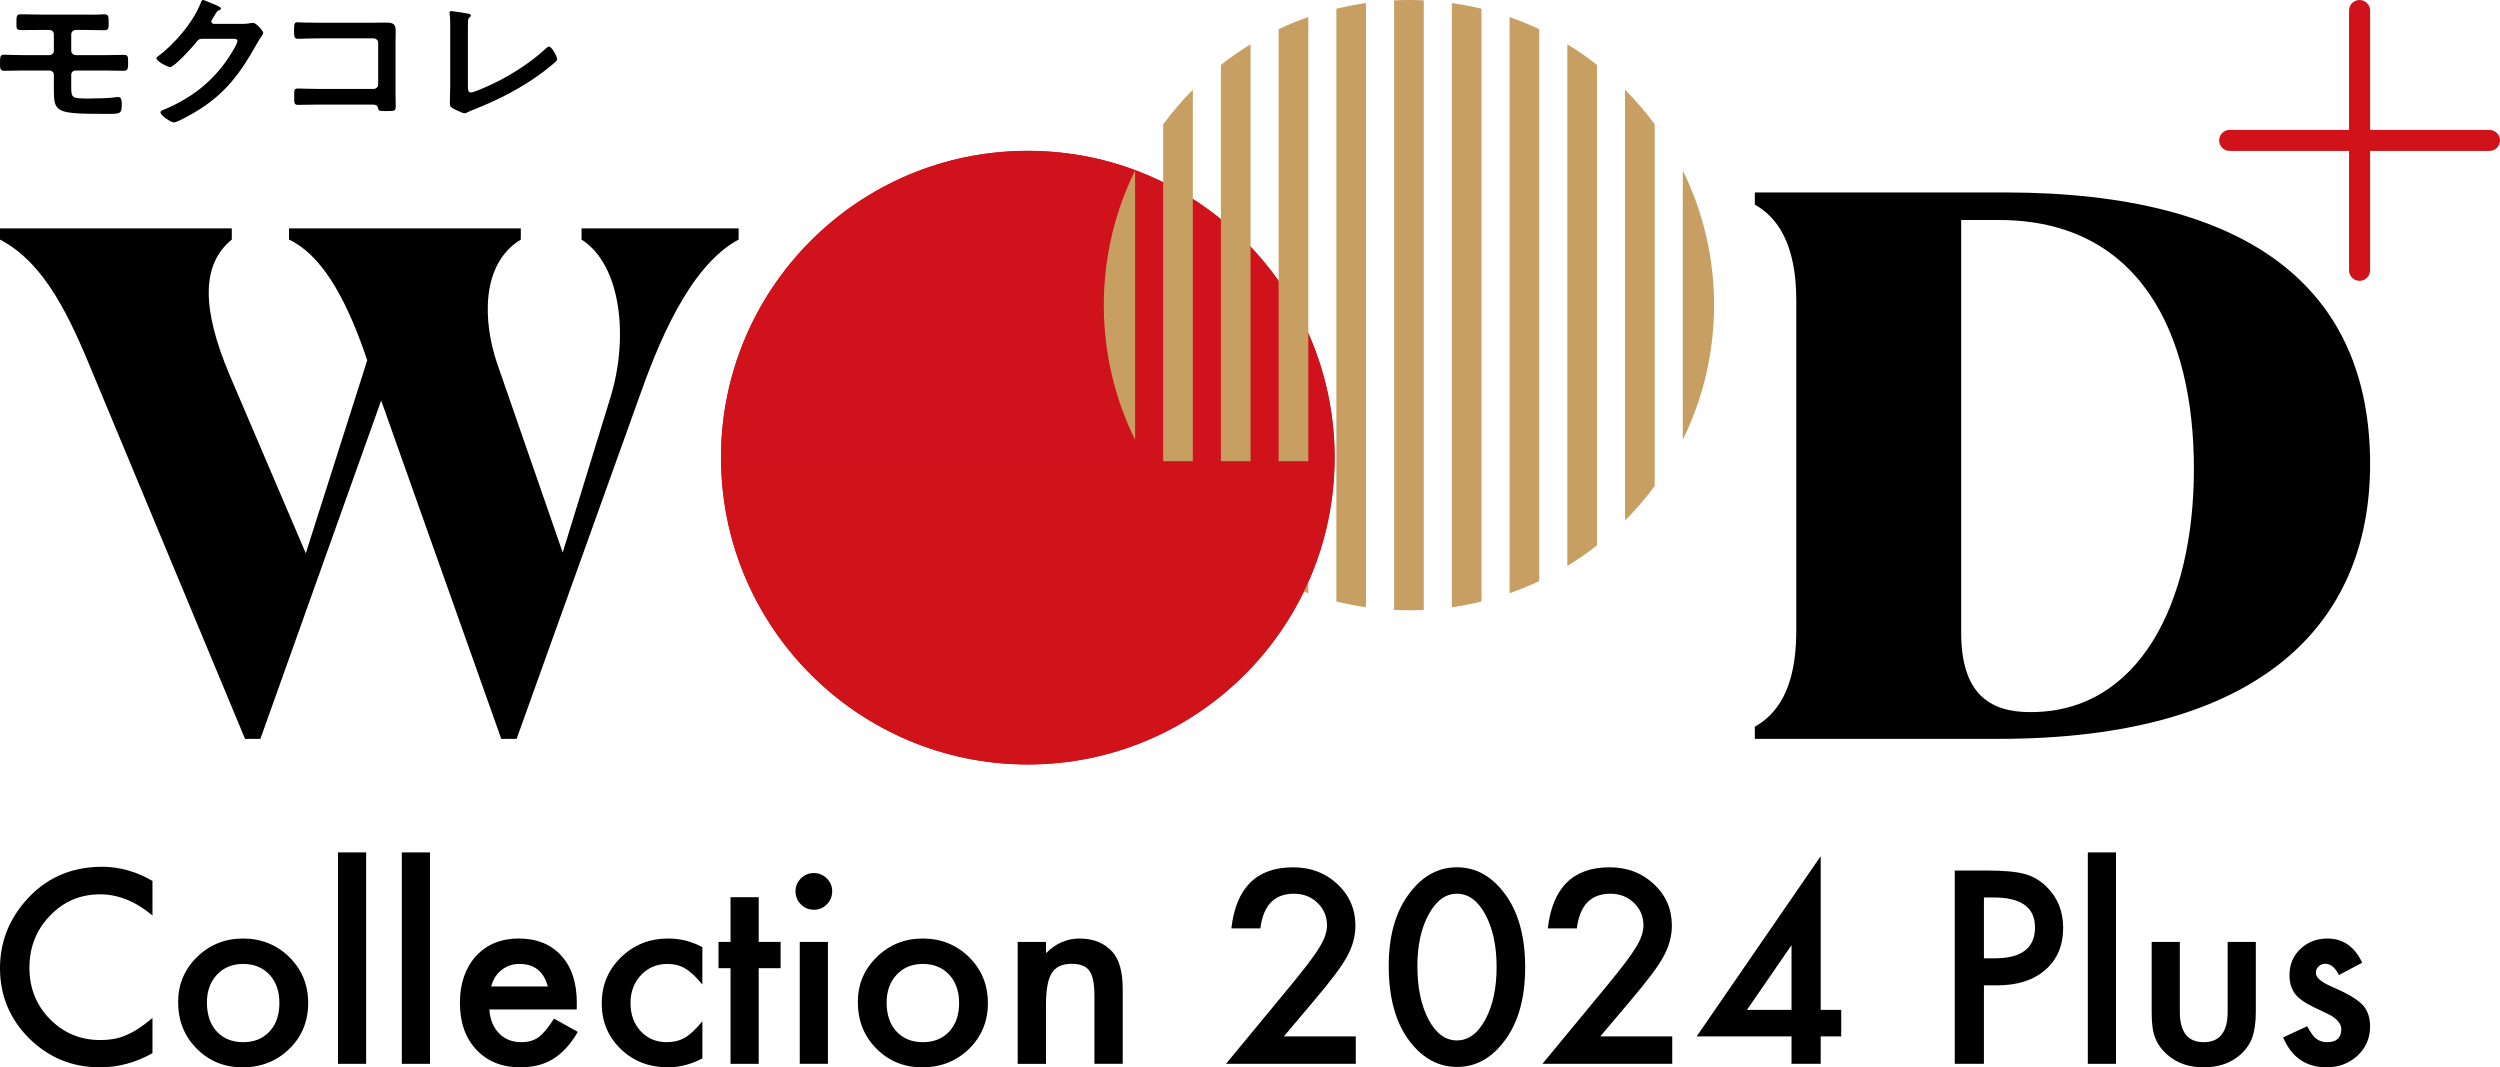 <?xml version="1.0" encoding="UTF-8"?>
<svg id="_レイヤー_2" data-name="レイヤー 2" xmlns="http://www.w3.org/2000/svg" viewBox="0 0 340.261 145.269">
  <defs>
    <style>
      .cls-1 {
        fill: #000;
      }

      .cls-1, .cls-2, .cls-3, .cls-4 {
        stroke-width: 0px;
      }

      .cls-2 {
        fill: #cf121b;
      }

      .cls-3 {
        fill: #c79f62;
      }

      .cls-4 {
        fill: #d0121b;
      }
    </style>
  </defs>
  <g id="_レイヤー_3" data-name="レイヤー 3">
    <g>
      <circle class="cls-4" cx="139.895" cy="62.288" r="41.758"/>
      <g>
        <path class="cls-1" d="M20.752,119.9v4.702c-2.295-1.919-4.668-2.88-7.122-2.88-2.703,0-4.981.971-6.832,2.913-1.863,1.931-2.794,4.294-2.794,7.087,0,2.76.931,5.089,2.794,6.986,1.863,1.897,4.146,2.845,6.849,2.845,1.397,0,2.584-.227,3.561-.681.545-.228,1.11-.534,1.695-.92.585-.386,1.201-.852,1.849-1.398v4.788c-2.272,1.284-4.657,1.925-7.156,1.925-3.759,0-6.968-1.312-9.626-3.936-2.647-2.646-3.97-5.838-3.97-9.575,0-3.351,1.107-6.338,3.322-8.962,2.726-3.214,6.253-4.822,10.58-4.822,2.362,0,4.645.642,6.849,1.925Z"/>
        <path class="cls-1" d="M24.244,136.375c0-2.396.857-4.435,2.572-6.116,1.715-1.681,3.805-2.521,6.27-2.521s4.577.846,6.304,2.539c1.703,1.692,2.555,3.771,2.555,6.236,0,2.488-.858,4.572-2.572,6.253-1.727,1.669-3.845,2.504-6.355,2.504-2.488,0-4.572-.852-6.253-2.555-1.681-1.681-2.521-3.794-2.521-6.339ZM28.163,136.444c0,1.658.443,2.971,1.329,3.935.908.977,2.107,1.465,3.595,1.465,1.499,0,2.697-.483,3.594-1.447.897-.966,1.346-2.255,1.346-3.869s-.449-2.902-1.346-3.867c-.909-.976-2.107-1.465-3.594-1.465-1.466,0-2.652.489-3.561,1.465-.909.977-1.363,2.238-1.363,3.783Z"/>
        <path class="cls-1" d="M49.834,116.015v28.776h-3.833v-28.776h3.833Z"/>
        <path class="cls-1" d="M58.523,116.015v28.776h-3.833v-28.776h3.833Z"/>
        <path class="cls-1" d="M78.49,137.397h-11.892c.102,1.363.545,2.448,1.329,3.254.784.795,1.789,1.192,3.016,1.192.954,0,1.743-.227,2.368-.681.613-.454,1.312-1.295,2.096-2.522l3.237,1.807c-.5.852-1.028,1.582-1.584,2.189-.557.607-1.153,1.107-1.789,1.499-.636.392-1.324.678-2.062.86-.738.182-1.539.273-2.402.273-2.476,0-4.464-.795-5.963-2.385-1.499-1.601-2.249-3.725-2.249-6.372,0-2.624.727-4.747,2.18-6.372,1.466-1.601,3.407-2.402,5.827-2.402,2.442,0,4.373.778,5.792,2.334,1.409,1.545,2.113,3.686,2.113,6.423l-.017.903ZM74.554,134.262c-.534-2.044-1.823-3.066-3.867-3.066-.466,0-.903.071-1.312.213-.409.142-.781.346-1.116.613s-.622.588-.86.963c-.238.375-.42.801-.545,1.278h7.701Z"/>
        <path class="cls-1" d="M95.595,128.913v5.094c-.875-1.068-1.658-1.8-2.351-2.198-.681-.409-1.482-.613-2.402-.613-1.442,0-2.641.505-3.595,1.516-.954,1.012-1.431,2.278-1.431,3.8,0,1.556.46,2.834,1.38,3.833.931,1,2.118,1.499,3.561,1.499.92,0,1.732-.198,2.437-.596.681-.387,1.482-1.136,2.402-2.249v5.059c-1.556.807-3.112,1.21-4.668,1.21-2.567,0-4.714-.829-6.44-2.488-1.727-1.669-2.59-3.742-2.59-6.219s.874-4.566,2.623-6.269c1.749-1.704,3.896-2.556,6.44-2.556,1.635,0,3.18.392,4.634,1.176Z"/>
        <path class="cls-1" d="M103.262,131.775v13.017h-3.833v-13.017h-1.636v-3.578h1.636v-6.082h3.833v6.082h2.982v3.578h-2.982Z"/>
        <path class="cls-1" d="M108.271,121.297c0-.67.244-1.249.733-1.738.488-.488,1.074-.733,1.755-.733.693,0,1.284.244,1.772.733.488.477.733,1.062.733,1.755s-.244,1.284-.733,1.772c-.477.489-1.062.733-1.755.733s-1.284-.244-1.772-.733c-.488-.488-.733-1.084-.733-1.789ZM112.684,128.197v16.595h-3.833v-16.595h3.833Z"/>
        <path class="cls-1" d="M116.756,136.375c0-2.396.857-4.435,2.572-6.116,1.715-1.681,3.805-2.521,6.27-2.521s4.577.846,6.304,2.539c1.703,1.692,2.555,3.771,2.555,6.236,0,2.488-.858,4.572-2.572,6.253-1.727,1.669-3.845,2.504-6.355,2.504-2.488,0-4.572-.852-6.253-2.555-1.681-1.681-2.521-3.794-2.521-6.339ZM120.674,136.444c0,1.658.443,2.971,1.329,3.935.908.977,2.107,1.465,3.595,1.465,1.499,0,2.697-.483,3.594-1.447.897-.966,1.346-2.255,1.346-3.869s-.449-2.902-1.346-3.867c-.909-.976-2.107-1.465-3.594-1.465-1.466,0-2.652.489-3.561,1.465-.909.977-1.363,2.238-1.363,3.783Z"/>
        <path class="cls-1" d="M138.512,128.197h3.851v1.534c1.34-1.329,2.851-1.993,4.532-1.993,1.931,0,3.436.608,4.515,1.823.931,1.034,1.397,2.721,1.397,5.06v10.171h-3.851v-9.269c0-1.636-.227-2.765-.681-3.39-.443-.636-1.25-.954-2.419-.954-1.272,0-2.175.42-2.709,1.261-.523.829-.784,2.277-.784,4.345v8.008h-3.851v-16.595Z"/>
        <path class="cls-1" d="M174.733,141.061h9.796v3.731h-17.667l9.132-11.058c.897-1.101,1.65-2.056,2.257-2.862.607-.806,1.071-1.482,1.389-2.027.648-1.068.971-2.027.971-2.879,0-1.227-.432-2.254-1.295-3.084-.863-.829-1.931-1.243-3.203-1.243-2.658,0-4.18,1.573-4.566,4.719h-3.953c.636-5.543,3.435-8.314,8.399-8.314,2.396,0,4.407.761,6.031,2.283,1.636,1.522,2.453,3.407,2.453,5.656,0,1.431-.381,2.834-1.141,4.208-.387.716-.952,1.565-1.696,2.547-.743.983-1.683,2.144-2.819,3.485l-4.088,4.839Z"/>
        <path class="cls-1" d="M189.01,131.468c0-4.192.976-7.536,2.93-10.035,1.749-2.26,3.867-3.39,6.355-3.39s4.606,1.13,6.355,3.39c1.954,2.499,2.931,5.9,2.931,10.205s-.977,7.69-2.931,10.189c-1.749,2.26-3.861,3.39-6.337,3.39s-4.6-1.13-6.372-3.39c-1.954-2.498-2.93-5.952-2.93-10.359ZM192.912,131.485c0,2.919.505,5.344,1.516,7.276,1.011,1.897,2.3,2.845,3.867,2.845,1.556,0,2.846-.948,3.867-2.845,1.022-1.886,1.534-4.265,1.534-7.139s-.511-5.259-1.534-7.155c-1.022-1.886-2.311-2.828-3.867-2.828-1.545,0-2.828.943-3.851,2.828-1.022,1.874-1.533,4.214-1.533,7.019Z"/>
        <path class="cls-1" d="M217.803,141.061h9.796v3.731h-17.668l9.133-11.058c.897-1.101,1.65-2.056,2.257-2.862.607-.806,1.071-1.482,1.389-2.027.648-1.068.971-2.027.971-2.879,0-1.227-.432-2.254-1.295-3.084-.864-.829-1.931-1.243-3.203-1.243-2.657,0-4.18,1.573-4.566,4.719h-3.953c.636-5.543,3.435-8.314,8.4-8.314,2.396,0,4.406.761,6.031,2.283,1.636,1.522,2.453,3.407,2.453,5.656,0,1.431-.381,2.834-1.141,4.208-.387.716-.952,1.565-1.696,2.547-.744.983-1.684,2.144-2.819,3.485l-4.089,4.839Z"/>
        <path class="cls-1" d="M247.805,137.448h2.794v3.613h-2.794v3.731h-3.97v-3.731h-12.914l16.884-24.534v20.922ZM243.835,137.448v-8.808l-6.065,8.808h6.065Z"/>
        <path class="cls-1" d="M270.021,134.109v10.683h-3.969v-26.306h4.498c2.203,0,3.867.153,4.992.46,1.135.307,2.135.886,2.999,1.738,1.51,1.477,2.266,3.339,2.266,5.588,0,2.408-.807,4.316-2.42,5.724-1.612,1.408-3.788,2.113-6.525,2.113h-1.841ZM270.021,130.429h1.483c3.645,0,5.469-1.402,5.469-4.208,0-2.714-1.88-4.072-5.639-4.072h-1.312v8.28Z"/>
        <path class="cls-1" d="M287.995,116.015v28.776h-3.834v-28.776h3.834Z"/>
        <path class="cls-1" d="M296.685,128.197v9.524c0,2.749,1.084,4.123,3.254,4.123s3.254-1.374,3.254-4.123v-9.524h3.834v9.609c0,1.33-.165,2.477-.495,3.443-.318.863-.868,1.641-1.652,2.333-1.294,1.125-2.942,1.687-4.941,1.687-1.988,0-3.629-.562-4.924-1.687-.795-.693-1.357-1.471-1.686-2.333-.319-.772-.478-1.919-.478-3.443v-9.609h3.834Z"/>
        <path class="cls-1" d="M321.507,131.025l-3.169,1.686c-.499-1.022-1.119-1.533-1.857-1.533-.352,0-.654.117-.904.349-.249.233-.375.531-.375.894,0,.636.739,1.267,2.216,1.891,2.032.875,3.401,1.681,4.106,2.42.704.738,1.056,1.732,1.056,2.982,0,1.601-.591,2.942-1.771,4.021-1.148,1.022-2.534,1.533-4.158,1.533-2.783,0-4.753-1.357-5.911-4.071l3.271-1.517c.454.796.801,1.301,1.039,1.517.466.432,1.022.647,1.67.647,1.294,0,1.942-.59,1.942-1.771,0-.682-.5-1.318-1.499-1.909-.387-.193-.772-.381-1.159-.562-.386-.182-.778-.369-1.176-.562-1.113-.545-1.897-1.09-2.351-1.636-.579-.692-.868-1.584-.868-2.674,0-1.443.495-2.635,1.483-3.578,1.011-.943,2.237-1.414,3.68-1.414,2.123,0,3.702,1.096,4.736,3.288Z"/>
      </g>
      <path class="cls-1" d="M83.047,54.21c2.566-8.215,1.521-18.154-3.896-21.603v-1.521h21.38v1.521c-6.842,3.651-11.117,14.605-13.588,21.603l-16.629,46.35h-2.091l-16.343-46.045-16.439,46.045h-2.091L12.828,51.269c-3.326-8.114-6.651-15.416-12.828-18.662v-1.521h31.547v1.521c-4.086,3.347-4.181,9.23-.285,18.459l10.357,24.24,8.362-26.268-.38-1.116c-2.755-7.809-5.986-13.286-10.262-15.315v-1.521h31.546v1.521c-5.511,3.347-5.131,11.258-3.23,16.836l8.932,25.761,6.461-20.994Z"/>
      <path class="cls-1" d="M272.824,26.192c33.727,0,49.757,13.351,49.757,36.963,0,22.068-15.261,37.405-50.526,37.405h-33.214v-1.655c2.949-1.654,5.642-5.075,5.642-13.02v-45.018c0-7.834-2.693-11.365-5.642-13.02v-1.655h33.983ZM276.415,96.919c14.618,0,22.185-14.675,22.185-33.101,0-18.537-7.437-33.874-26.545-33.874h-5.13v56.162c0,8.276,3.847,10.814,9.361,10.814h.129Z"/>
      <path class="cls-2" d="M139.882,20.531c23.062,0,41.758,18.696,41.758,41.758,0,.162-.01.322-.012.483h-83.491c-.002-.162-.012-.321-.012-.483,0-23.062,18.696-41.758,41.758-41.758Z"/>
      <g>
        <path class="cls-3" d="M174.028,3.973c1.309-.619,2.658-1.168,4.038-1.65v78.416c-1.38-.482-2.729-1.031-4.038-1.65V3.973Z"/>
        <path class="cls-3" d="M158.312,16.923c1.23-1.669,2.578-3.245,4.038-4.71v58.636c-1.46-1.465-2.808-3.041-4.038-4.71V16.923Z"/>
        <path class="cls-3" d="M225.215,66.138c-1.23,1.669-2.578,3.245-4.038,4.71V12.213c1.46,1.465,2.808,3.041,4.038,4.71v49.215Z"/>
        <path class="cls-3" d="M185.924,82.645c-1.369-.193-2.716-.452-4.038-.775V1.192c1.323-.323,2.669-.582,4.038-.775v82.228Z"/>
        <path class="cls-3" d="M166.17,8.836c1.289-1.011,2.633-1.956,4.038-2.811v71.011c-1.405-.855-2.749-1.8-4.038-2.811V8.836Z"/>
        <path class="cls-3" d="M154.492,23.205v36.652c-2.723-5.528-4.26-11.747-4.26-18.326,0-6.579,1.536-12.798,4.26-18.326Z"/>
        <path class="cls-3" d="M213.318,6.025c1.405.855,2.749,1.8,4.038,2.811v65.389c-1.289,1.011-2.633,1.956-4.038,2.811V6.025Z"/>
        <path class="cls-3" d="M189.744.051C190.413.019,191.086,0,191.763,0s1.35.019,2.019.051v82.959c-.669.032-1.342.051-2.019.051s-1.35-.019-2.019-.051V.051Z"/>
        <path class="cls-3" d="M229.034,23.205c2.723,5.528,4.259,11.746,4.259,18.325,0,6.579-1.536,12.797-4.259,18.325V23.205Z"/>
        <path class="cls-3" d="M197.602.417c1.369.193,2.716.452,4.038.775v80.678c-1.323.323-2.669.582-4.038.775V.417Z"/>
        <path class="cls-3" d="M205.46,2.323c1.38.482,2.729,1.031,4.038,1.65v75.115c-1.309.62-2.658,1.168-4.038,1.65V2.323Z"/>
      </g>
      <path class="cls-4" d="M181.628,62.772c-.26,22.838-18.845,41.274-41.745,41.274-22.9,0-41.485-18.436-41.745-41.274"/>
      <g>
        <path class="cls-4" d="M338.829,20.546h-35.361c-.792,0-1.432-.641-1.432-1.433s.641-1.433,1.432-1.433h35.361c.792,0,1.432.641,1.432,1.433s-.641,1.433-1.432,1.433Z"/>
        <path class="cls-4" d="M321.148,38.226c-.792,0-1.432-.641-1.432-1.433V1.433c0-.791.641-1.433,1.432-1.433s1.432.641,1.432,1.433v35.361c0,.791-.641,1.433-1.432,1.433Z"/>
      </g>
      <g>
        <path class="cls-1" d="M11.451,1.987c.65,0,1.279.02,1.93,0,.282-.02.542-.04.824-.04.564,0,.586.241.586,1.265,0,.703-.044.903-.629.903-.911,0-1.8-.04-2.711-.04h-1.106c-.369,0-.651.261-.651.602v2.249c0,.321.304.582.651.582h3.687c.998,0,2.038-.04,2.82-.04.586,0,.586.221.586,1.144,0,.582,0,1.024-.564,1.024-.955,0-1.909-.04-2.841-.04h-3.73c-.326,0-.607.241-.607.542v1.706c0,1.526.109,1.566,2.451,1.566.867,0,2.841-.04,3.643-.181.109-.021.217-.021.326-.021.499,0,.456.743.456,1.044,0,1.205-.195,1.245-1.757,1.245-7.2,0-7.482-.1-7.482-3.312v-2.008c0-.322-.282-.582-.629-.582h-3.405c-.911,0-1.8.04-2.711.04-.586,0-.586-.382-.586-.964,0-.963.022-1.225.542-1.225.499,0,1.714.061,2.754.061h3.405c.347,0,.629-.261.629-.582v-2.269c0-.341-.282-.582-.65-.582h-1.084c-.868,0-1.757.02-2.646.02-.607,0-.716-.1-.716-.743,0-1.285,0-1.405.694-1.405.846,0,1.757.04,2.711.04h5.812Z"/>
        <path class="cls-1" d="M32.99,3.252c.39,0,.716-.02,1.214-.12.065,0,.152-.02.238-.02.434,0,1.388,1.104,1.388,1.365,0,.1-.087.241-.26.502-.174.241-.39.582-.672,1.084-2.126,3.814-4.251,6.746-8.242,9.135-.477.281-2.516,1.465-2.971,1.465-.477,0-1.844-.984-1.844-1.365,0-.201.26-.301.434-.362,3.492-1.445,6.224-3.493,8.372-6.424.368-.502,1.67-2.449,1.67-2.951,0-.261-.347-.281-.651-.281h-4.121c-.499,0-.629.201-.911.562-.412.542-2.906,3.292-3.491,3.292-.26,0-1.844-.763-1.844-1.185,0-.14.087-.221.195-.281,2.277-1.667,4.793-4.657,5.79-7.187.087-.201.152-.482.347-.482.108,0,.694.241,1.15.442.195.1,1.301.481,1.301.703,0,.1-.109.181-.195.221-.304.1-.368.201-.738.823-.087.161-.39.562-.39.723,0,.221.152.322.368.342h3.861Z"/>
        <path class="cls-1" d="M50.754,3.092c.564,0,1.106-.02,1.67-.02.868,0,1.432.08,1.432,1.024,0,.602-.022,1.205-.022,1.807v6.766c0,.602.022,1.225.022,1.826,0,.622-.13.622-1.301.622-.998,0-1.02-.04-1.106-.421-.108-.462-.39-.462-1.041-.462h-7.048c-.954,0-2.234.04-2.798.04-.542,0-.52-.281-.52-1.165,0-.803-.043-1.064.477-1.064s1.778.06,2.819.06h7.483c.368,0,.65-.281.65-.602v-5.682c0-.342-.282-.602-.65-.602h-7.483c-.932,0-2.255.06-2.797.06-.477,0-.521-.281-.521-1.285,0-.803.087-.963.477-.963.326,0,.629.04.932.04.629.02,1.258.02,1.887.02h7.439Z"/>
        <path class="cls-1" d="M63.682,11.764c0,.502.043.823.433.823.261,0,1.258-.421,1.779-.642,2.949-1.265,6.029-3.152,8.328-5.28.13-.12.325-.321.52-.321.347,0,1.084,1.325,1.084,1.726,0,.141-.13.261-.238.362-.477.442-.998.843-1.518,1.245-2.863,2.188-6.138,3.875-9.543,5.22-.26.1-.52.201-.759.322-.152.08-.368.201-.542.201-.26,0-1.453-.582-1.714-.743-.26-.181-.282-.362-.282-.703,0-.683.044-1.426.044-2.169V3.634c0-.442,0-.884-.022-1.225-.022-.141-.065-.562-.065-.662,0-.121.065-.241.238-.241.087,0,.325.04.455.06.347.04,1.432.201,1.757.281.195.04.456.06.456.261,0,.12-.109.181-.195.261-.195.16-.195.401-.195.622-.021.301-.021.622-.021.943v7.83Z"/>
      </g>
    </g>
  </g>
</svg>